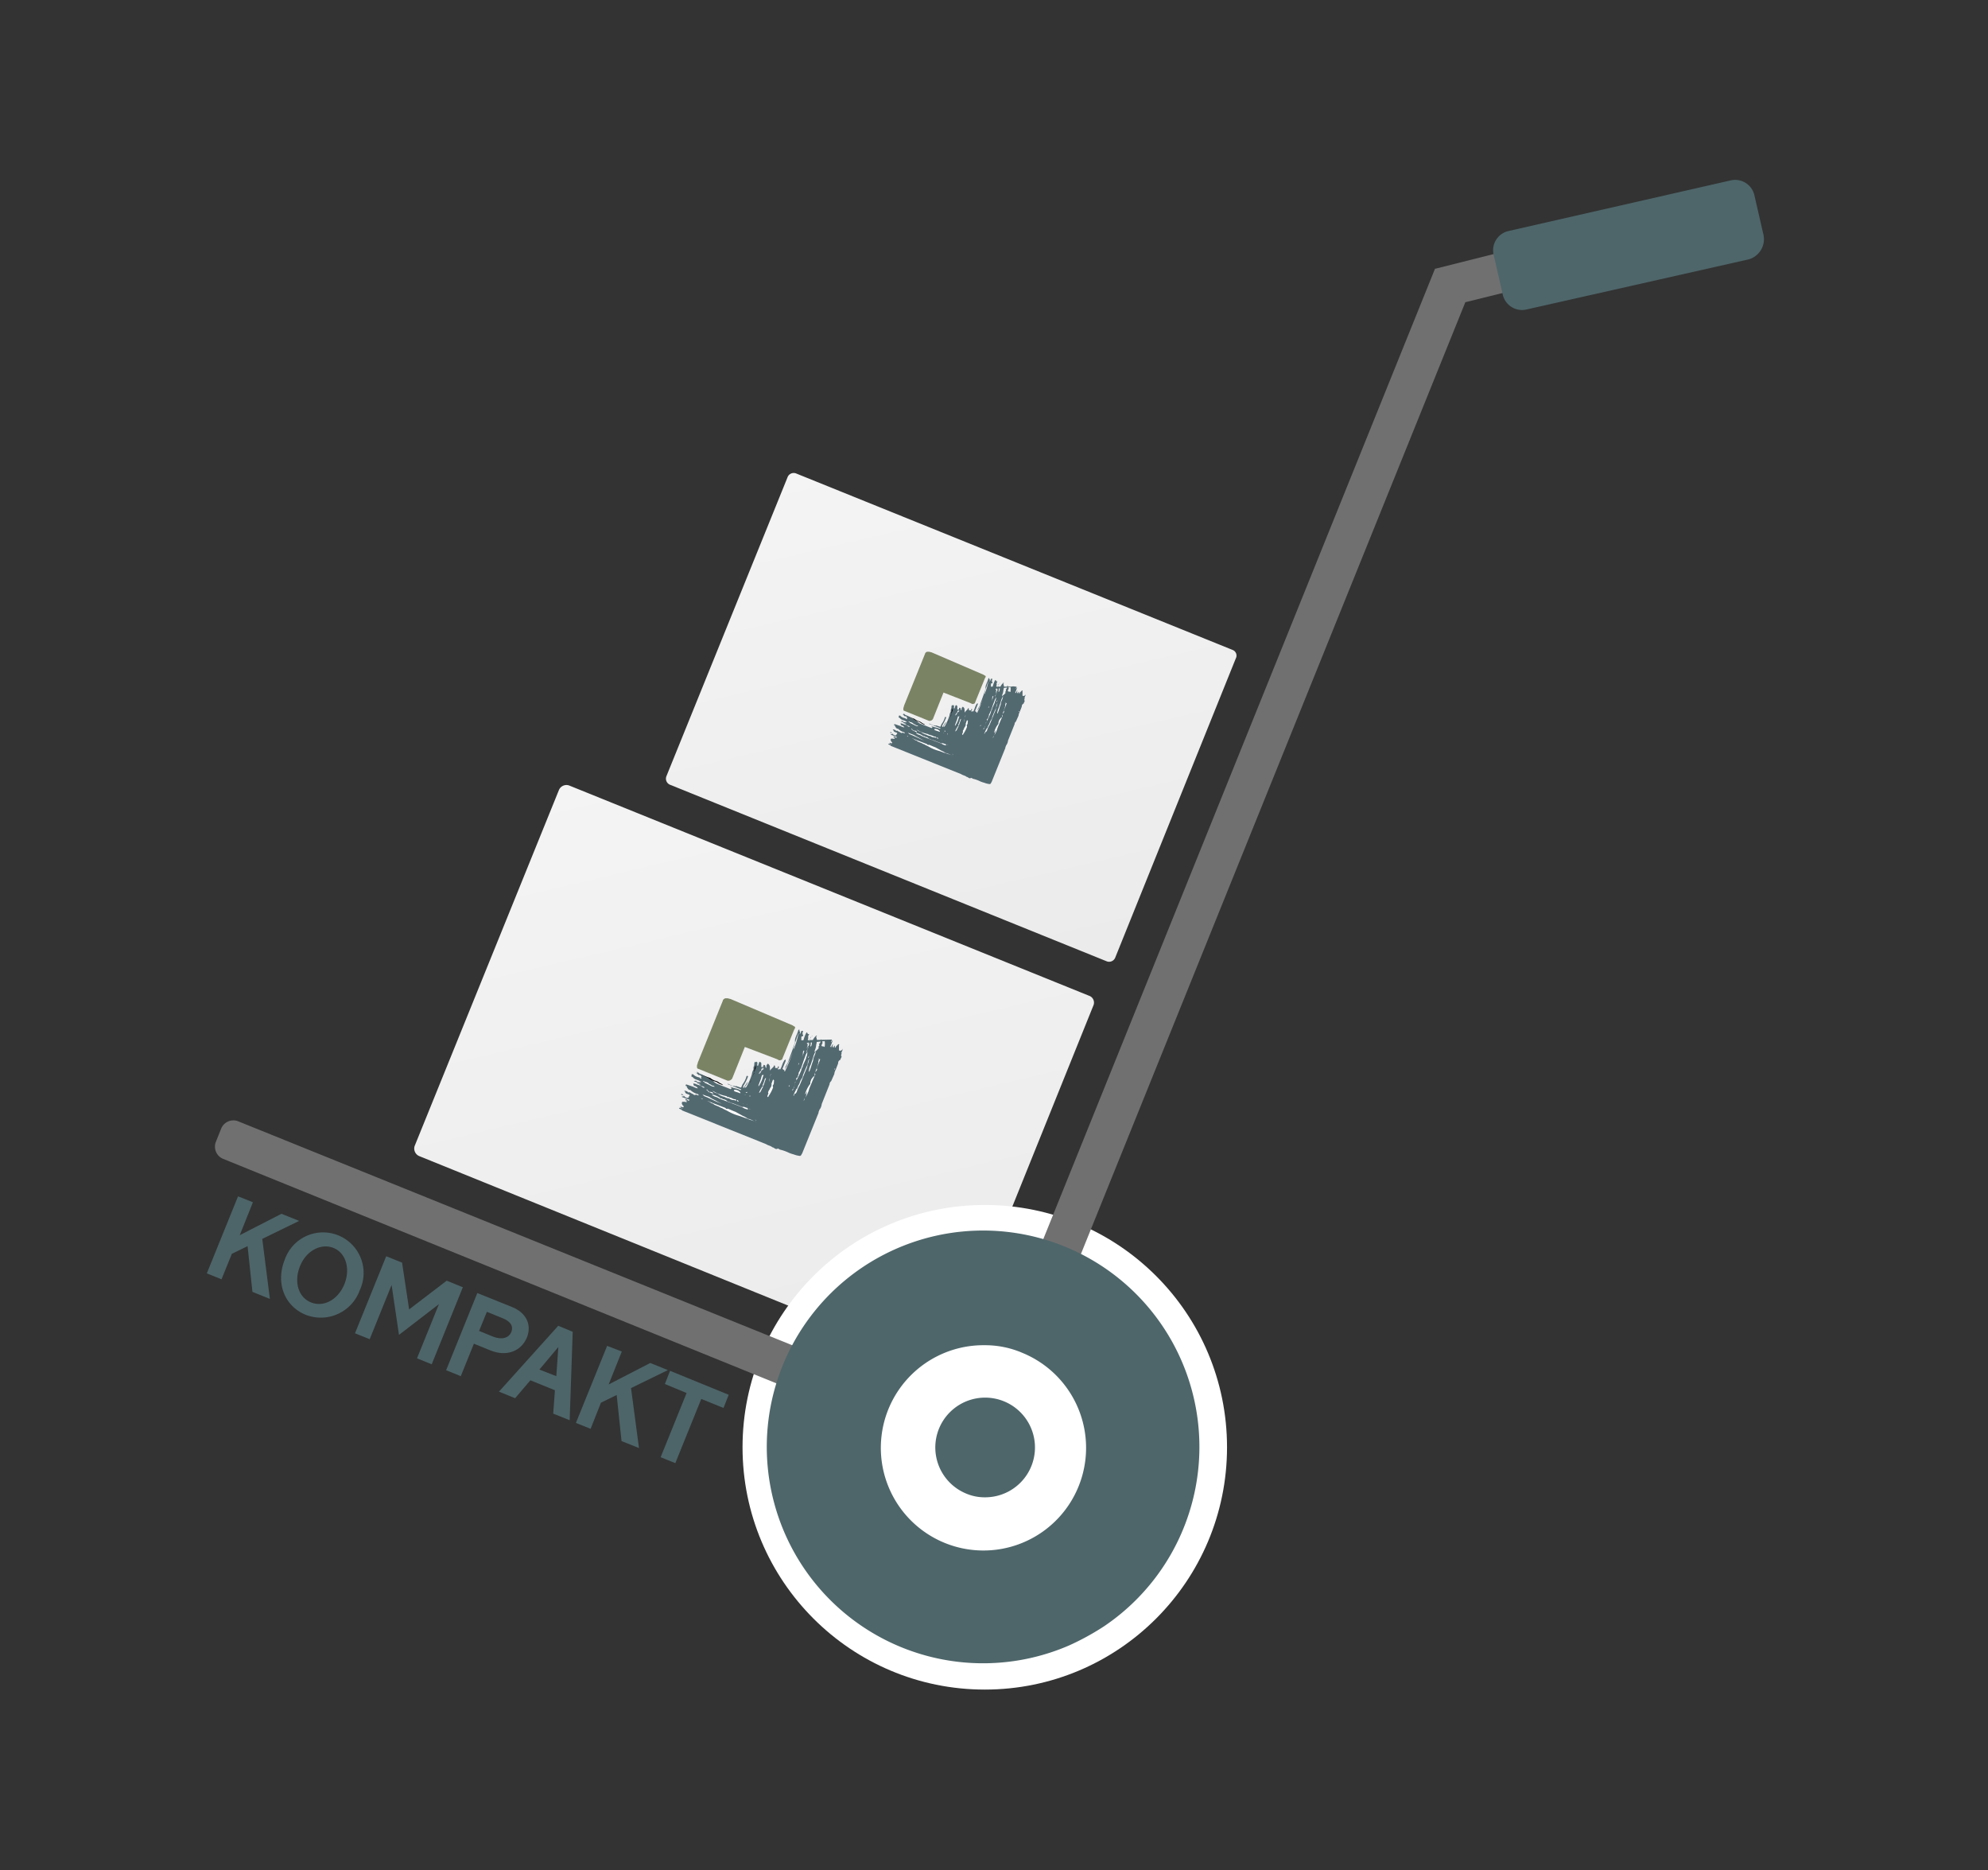 <svg id="Ebene_1" data-name="Ebene 1" xmlns="http://www.w3.org/2000/svg" xmlns:xlink="http://www.w3.org/1999/xlink" viewBox="0 0 302 284"><rect x="0" y="0" width="302" height="284" fill="#333333" stroke="none"/><defs><style>.cls-1{fill:url(#Unbenannter_Verlauf);}.cls-2{fill:#526970;}.cls-3{fill:#7a8364;}.cls-4{fill:#fff;}.cls-5{fill:url(#Unbenannter_Verlauf-2);}.cls-6{fill:url(#Unbenannter_Verlauf-3);}.cls-7{fill:#717070;}.cls-8{fill:#4e666a;}.cls-9{fill:url(#Unbenannter_Verlauf_2);}.cls-10{isolation:isolate;}.cls-11{fill:#4d6569;}</style><linearGradient id="Unbenannter_Verlauf" x1="109.85" y1="441.95" x2="111.05" y2="443.13" gradientTransform="matrix(-68.11, -27.52, 19.11, -47.3, -818.67, 24133.67)" gradientUnits="userSpaceOnUse"><stop offset="0" stop-color="#ebebeb"/><stop offset="1" stop-color="#f5f4f5"/></linearGradient><linearGradient id="Unbenannter_Verlauf-2" x1="109.85" y1="443.26" x2="110.85" y2="444.25" xlink:href="#Unbenannter_Verlauf"/><linearGradient id="Unbenannter_Verlauf-3" x1="154.5" y1="221.22" x2="249.5" y2="221.22" gradientTransform="matrix(1, 0, 0, 1, 0, 0)" xlink:href="#Unbenannter_Verlauf"/><linearGradient id="Unbenannter_Verlauf_2" x1="-267.45" y1="-2.37" x2="-233.27" y2="-2.37" gradientTransform="translate(-133.59 217.3) rotate(180) scale(1.44 1.79)" gradientUnits="userSpaceOnUse"><stop offset="0" stop-color="#fff"/><stop offset="1" stop-color="#fff" stop-opacity="0"/></linearGradient></defs><title>kompakt</title><path id="Rechteck_326" data-name="Rechteck 326" class="cls-1" d="M166.08,152.75l-21.82,54.12a1.24,1.24,0,0,1-1.55.72l-79-32a1.25,1.25,0,0,1-.72-1.55L84.9,120a1.24,1.24,0,0,1,1.55-.71l79,31.94A1.1,1.1,0,0,1,166.08,152.75Z"/><path id="Pfad_175" data-name="Pfad 175" class="cls-2" d="M126.38,157.88c0,.12-.12.24-.12.36s.12-.12.12-.12l.12-.12c0,.12-.12.24-.12.36l-.24.59.12.12a1.71,1.71,0,0,1,.24-.48c.12.12-.12.24,0,.36a.12.12,0,0,0,.12.12c.12,0,0-.24.12-.24h.12a.17.17,0,0,0,0,.24c.12.12.12-.12.12-.12l.36-.36h.11c.12.12-.11.24,0,.24v.72h.24c.12.12.12-.12.24-.12s0-.12.12-.12h0l-.24.6c.12.11-.12.35,0,.47s-.12.36-.12.48a.12.12,0,0,1-.12.12l-.12.12a.44.44,0,0,0-.12.36c-.11.35-.23.59-.35.95a1.71,1.71,0,0,0-.24.71l-.48,1.08a.62.62,0,0,0-.24.47l-1.19,3a1.71,1.71,0,0,1-.24.72c-.12.12-.12.24-.24.48V169l-2.5,6.19c-.12.12-.12.36-.36.36a3.75,3.75,0,0,1-.95-.24,4.44,4.44,0,0,1-.71-.24,6.33,6.33,0,0,0-1.32-.47c-.12,0-.23-.24-.47-.12s-.48-.24-.72-.24c-.24-.24-.59-.24-.95-.48l-12.76-5.12c-.12-.24-.35-.12-.47-.36h0c.23-.12.47.12.59.12h0c-.12-.12-.36-.12-.36-.36h0a1.21,1.21,0,0,0,.36.12c.12,0,.12,0,.12-.12h0a.12.12,0,0,0-.12-.12c0-.12-.24-.24-.12-.47v-.12H104c.12,0,.24.12.36,0s-.12-.12-.12-.12l-.12-.12a.12.12,0,0,1,.12.12h0a.12.12,0,0,0,.12.12v-.12c0-.12-.24-.12-.24-.24s.24,0,.36.12.12.12.24,0,0,0-.12-.12l-1-.36v-.12s.36.12.24-.12l-.36-.12c-.12,0,.12-.12.12-.12l.36.36a.62.62,0,0,0,.48.24c.24,0,.12-.12.24-.24s.12-.12,0-.24h0c-.24-.12-.6-.12-.6-.47a.12.12,0,0,1-.12-.12h.12a.91.91,0,0,1,.48.24c.12.11.12-.12.24,0s.47.23.59.35.24,0,.36,0,.24.12.36.12v-.12c-.12-.12-.12-.12-.24-.12a2.59,2.59,0,0,1-1-.59c-.23,0-.35-.12-.47-.36-.12,0,0-.24-.12-.24s-.12,0-.12-.12a.12.12,0,0,1,.12-.12l1.07.36a1.71,1.71,0,0,0,.72.24.12.12,0,0,1-.12-.12s-.24-.24-.36-.24-.24-.12-.24-.24v-.12h0l-.12-.11h0c.12.11.48.11.6.23a2.37,2.37,0,0,1,1,.48h.24a.91.91,0,0,0-.48-.24c-.12,0-.24-.12-.35-.24s.11,0,.23,0c-.12-.12-.47-.12-.59-.23v-.12c-.12,0-.36-.12-.48-.12a.36.36,0,0,1,.48,0c0,.12.12.12.24.12h.35c0-.12,0-.12-.12-.12-.23-.24-.83-.24-1.07-.6-.12-.12-.36-.12-.24-.24s-.12-.24.12-.24.12,0,.24.12a1.79,1.79,0,0,0,.84.36c.11.12.23.24.35.12l-.12-.12.12-.12-.24-.24h-.23l-.24-.24-.36-.23h0a.48.48,0,0,0,.48.12h0s-.24-.12-.12-.12.24.12.36.23a5.78,5.78,0,0,1,1.19.6,3,3,0,0,1,.83.48c.12,0,.12.12.24.24l.36.23,2.14.84.12-.12v-.12a.42.42,0,0,1-.24-.12s.12.12.12,0c.48.24,1,.24,1.43.48h.12s.12-.12,0-.12l-1.9-.72a.12.12,0,0,1-.12-.12h0l.83.36c.12-.12.36.12.48,0l.71.24c.12-.12.12-.24.24-.48a3.6,3.6,0,0,0,.6-1.19.12.12,0,0,1,.24,0,7.67,7.67,0,0,1-.72,1.43v.24s.12.12.12,0,.24-.36.36-.6.24-.23.24-.35h0a2,2,0,0,1-.48.83v.12c.12,0,.12,0,.24-.12a9,9,0,0,0,.83-1.91,1.71,1.71,0,0,1,.24-.71v-.36a.9.9,0,0,0,.12-.6c.12-.11,0-.23.12-.23l.12.12a.12.12,0,0,1,.12-.12c.12,0,.12.23.12.35s-.12.12,0,.24h.12c0-.12.12-.36.12-.47l.11-.12s.24.12.24.23v.6h0s.24-.12.24.12h0a.12.12,0,0,1-.12.12v-.12a.44.44,0,0,0-.12.36v-.12s0,.24-.12.24-.12.24-.12.35.12-.11.12-.11a.94.94,0,0,1,.36-.48c.24-.12,0-.24,0-.36l.12-.36a.37.37,0,0,1,.24.12.59.59,0,0,0,.12.36c.12-.12,0-.36.12-.48s.12-.24.24-.12a.65.65,0,0,1,.23.48v.48c0,.12,0,0,.12-.12s.24-.24.36-.36.12-.12.12-.24,0,0,.12,0,0,.24.12.36h.36v-.24h.12c.11.12,0,.24-.12.36a.12.12,0,0,0,.12.12l.11-.12.12.12h0c.24-.36.36-1,.6-1.31,0-.12.12-.12.24-.24v.24l-.48,1.19.12.12c.12.12.24,0,.24-.12.12-.48.48-.84.59-1.31l.6-1.67.36-1.07c-.12-.6.36-1.2.48-1.79l.11-.12c.12-.12,0,.12.12.24a4.54,4.54,0,0,0-.47,1.07l-.36,1.07v.12a1.52,1.52,0,0,0-.12.72l-.6,1.43a7,7,0,0,0-.47,1l-.12.12-.24.48.12.12h0a29.92,29.92,0,0,0,1.19-2.86,1.71,1.71,0,0,1,.24-.72h0a12.69,12.69,0,0,0,.6-2c.11-.11,0-.23.11-.35a.12.12,0,0,1,.12-.12c.12.12,0,.24,0,.36s0,0,.12-.12,0-.36.24-.36.12.12.12.12-.12.36,0,.47,0,.24-.12.24-.12.12-.12.24v.36m.12.48h0c.24-.12.12-.36.24-.6a4.66,4.66,0,0,1,.36-.95c.24-.36.12.12.36.12s0,.11,0,.23-.12.24,0,.36c-.12.24-.12.6-.24.84.12.11,0,.23-.12.47h0a1.21,1.21,0,0,0,.12-.36c0-.11.12,0,.12,0h0c.12-.11.12-.35.23-.47l.12-.12c0-.12,0-.48.24-.6s.12-.12.12-.12h0l-.24.24c0,.12,0,.12-.12.24h0c0,.12-.12.24-.12.36h0v.12s0,.24-.11.24a.18.18,0,0,0,0-.24l-.12.47c0,.12-.12.36-.12.48.12-.12.12-.36.24-.36v.12c-.12.24-.12.48-.24.6s-.12.24-.24.36l-.12.12c.12-.12.12-.24.24-.36s0,.24,0,.24h0a5.36,5.36,0,0,0,.47-1.32,1.5,1.5,0,0,1,.12-.71h0s-.12.36.12.36v.35c0,.12-.12.36,0,.36.24-.24.12-.59.24-.83a2.51,2.51,0,0,1,.48-.72l.12-.12.12.12s-.24,0-.12.12l.12.48c-.12.24,0,.36-.12.59a2.82,2.82,0,0,1-.24,1v.24s.12-.24.24-.24l.35-.36v-.24c0-.12.12-.12.12-.24s-.12-.12,0-.23.24-.36.24-.48-.12-.24.12-.12c0,.12.12.36.12.48s-.24.35-.12.47.24,0,.36.12.12-.36.12-.59-.12-.36.12-.36a1.34,1.34,0,0,1,.71,0Z"/><path id="Pfad_176" data-name="Pfad 176" class="cls-3" d="M120.42,155.73c.12.12.24.12.36.24a.44.44,0,0,1-.12.36l-1.79,4.41a.26.26,0,0,1-.24.24c-.24.12-.35,0-.59-.12L113.15,159l-1.91,4.77a.72.72,0,0,1-.71.36l-4.41-1.79a.26.26,0,0,1-.24-.24v-.24c0-.12.12-.35.12-.47l3.81-9.42q0-.18.36-.36h.36l.47.12Z"/><path id="Pfad_177" data-name="Pfad 177" class="cls-4" d="M124,159.55c-.12.24-.12.47-.24.71s-.24.6-.24.84c-.24.59-.36,1.19-.6,1.67-.11-.12,0-.24,0-.36a2.49,2.49,0,0,1,.24-.72l.36-1.07a2.92,2.92,0,0,1,.48-1.07Z"/><path id="Pfad_178" data-name="Pfad 178" class="cls-4" d="M122.09,159.91c-.12.23-.12.35-.24.59h0c0-.12.12-.24.12-.48s0-.35.12-.47l.12.12C122.09,159.67,122.09,159.79,122.09,159.91Z"/><path id="Pfad_179" data-name="Pfad 179" class="cls-4" d="M122.45,160.62v.12l-.48,1.07c0,.24-.24.48-.24.72a15.31,15.31,0,0,1-1,2h0c0-.23.36-.35.24-.59s.24-.24.24-.48.11-.12.11-.36a.42.42,0,0,1,.12-.35c0-.12.12-.12.12-.36l.12-.12.36-1.07c.12-.36.24-.6.36-1l.24-.47A1.73,1.73,0,0,1,122.45,160.62Z"/><path id="Pfad_180" data-name="Pfad 180" class="cls-4" d="M124.47,160.74c0,.24-.23.36-.12.6-.11.23-.11.47-.23.71s0,.24,0,.36-.12.24-.24.36-.12.35,0,.35l-.48,1.08h0c-.12.35-.36.83-.48,1.19a4.13,4.13,0,0,1-.59,1.31c-.12.12-.12.36-.24.48a.91.91,0,0,1,.24-.48,2.25,2.25,0,0,0,.24-.95h0c-.12.23-.12.35-.24.47v-.12a4.24,4.24,0,0,1,.71-1.43c.12-.12,0-.35.12-.47a.91.91,0,0,1,.24-.48c.12-.12.12-.24.24-.24s.12-.24.12-.48l.71-1.78c0-.12.12-.24.12-.36-.35.12-.24,0-.12-.12Z"/><path id="Pfad_181" data-name="Pfad 181" class="cls-4" d="M122.92,160.38c-.11.12,0,.24-.11.24s-.12,0,0-.12.11-.24.23-.36S122.81,160.38,122.92,160.38Z"/><path id="Pfad_182" data-name="Pfad 182" class="cls-4" d="M126.86,162.29c0,.12,0,.12-.12.12A.12.12,0,0,1,126.86,162.29Z"/><path id="Pfad_183" data-name="Pfad 183" class="cls-4" d="M122.92,160.86c-.11.48-.23.83-.35,1.31-.36.83-.72,1.79-1.08,2.62a4.6,4.6,0,0,0-.47,1.08c-.12.11-.12.23-.24.23s-.12.24-.24.36v-.12a7,7,0,0,1,.48-1,.12.12,0,0,0,.12-.12c0-.12.12-.24.12-.36.23-.24.23-.59.47-.95s.24-.48.24-.6c.24-.59.48-1.19.72-1.67a1.84,1.84,0,0,1,.23-.83Z"/><path id="Pfad_185" data-name="Pfad 185" class="cls-4" d="M121.26,161.69c0-.12.11-.23.11-.35C121.37,161.57,121.37,161.69,121.26,161.69Z"/><path id="Pfad_187" data-name="Pfad 187" d="M114.82,161.93a.72.72,0,0,1-.12.48c0,.12-.12.36-.12.48h0l-.6,1.43v.12a7.34,7.34,0,0,1,.6-1.44v-.35a2.22,2.22,0,0,1,.24-.84C114.94,161.69,114.82,161.81,114.82,161.93Z"/><path id="Pfad_188" data-name="Pfad 188" class="cls-4" d="M117.08,163.24a.72.72,0,0,0-.12.48,1.08,1.08,0,0,0-.12.6h0a5.2,5.2,0,0,1,.12-.6c0-.24,0-.48.24-.6C117.08,163.12,117,163.24,117.08,163.24Z"/><path id="Pfad_189" data-name="Pfad 189" class="cls-4" d="M115.53,162.53Z"/><path id="Pfad_190" data-name="Pfad 190" class="cls-4" d="M120.42,165.63c-.12,0,0-.12,0-.24a.44.44,0,0,0,.24-.36c0-.12.12-.24.12-.36C120.66,165,120.54,165.27,120.42,165.63Z"/><path id="Pfad_192" data-name="Pfad 192" class="cls-4" d="M115.41,162.77a.45.45,0,0,1-.11.35V163l.11-.23Z"/><path id="Pfad_193" data-name="Pfad 193" class="cls-4" d="M119.94,164.91a.12.12,0,0,1-.12.12c0-.12,0-.12.12-.12-.12-.12,0-.12,0-.12Z"/><path id="Pfad_194" data-name="Pfad 194" class="cls-4" d="M116,163.24c0,.12-.12.24-.12.36a4.62,4.62,0,0,1-.59,1.31l-.12.12h0c.12-.12,0-.24.12-.36.11-.35.23-.59.35-.95,0-.12.12-.36.12-.48.12.12.12,0,.24,0Z"/><path id="Pfad_195" data-name="Pfad 195" class="cls-4" d="M117.56,164.32a.7.7,0,0,1-.12.47c-.12.12,0,.24,0,.36a5.54,5.54,0,0,1-.6,1.19c-.11.12-.11.36-.23.24s.12-.36.12-.6c-.12,0,0-.11,0-.23s.11-.12.11-.12v-.12l.12-.12c0-.12,0-.12.12-.24a.9.9,0,0,0,.12-.6c.12-.23.12-.35.24-.59C117.68,164.08,117.56,164.2,117.56,164.32Z"/><path id="Pfad_196" data-name="Pfad 196" class="cls-4" d="M116.37,163.72l-.36,1.07a.44.44,0,0,0-.12.36c-.24.24-.24.72-.59.83h0a4.58,4.58,0,0,1,.59-1.07c-.12-.12.12-.36.12-.47s.12-.24.12-.36.12-.36.24-.36Z"/><path id="Pfad_198" data-name="Pfad 198" class="cls-4" d="M113.51,165.87c0,.11-.12.11-.12.11l-.12-.11h.24C113.39,165.75,113.51,165.75,113.51,165.87Z"/><path id="Pfad_200" data-name="Pfad 200" d="M107.9,163.72a2.41,2.41,0,0,0,1,.48c.24.12.36.24.59.35s.24.12.36.24h0a2.49,2.49,0,0,1-1-.47A5.85,5.85,0,0,1,108,164c-.12-.12-.23-.12-.35-.24a14.08,14.08,0,0,0-1.32-.6h0Z"/><path id="Pfad_201" data-name="Pfad 201" class="cls-4" d="M114,166.46h0c-.12.12-.12.12-.12,0s0-.12.12,0Z"/><path id="Pfad_202" data-name="Pfad 202" class="cls-4" d="M112.43,165.87h0c.12.11,0,.23-.12.11l-.71-.23-.12-.12a.12.12,0,0,1,.12-.12A1.05,1.05,0,0,1,112.43,165.87Z"/><path id="Pfad_203" data-name="Pfad 203" class="cls-4" d="M113.27,166.22h0c-.12.12-.12,0-.12,0h.12Z"/><path id="Pfad_204" data-name="Pfad 204" class="cls-4" d="M107.67,164.55h0l.12.12h.11a.91.91,0,0,0,.48.24c.12,0,.12.12.24.12a1.08,1.08,0,0,1-.6-.12l-.71-.36c-.24-.11-.36-.11-.24-.23-.12,0-.24,0-.24-.12s.24.12.36.12A1,1,0,0,1,107.67,164.55Z"/><path id="Pfad_206" data-name="Pfad 206" class="cls-4" d="M113.51,167.77h0c-.12,0-.12-.12,0,0Z"/><path id="Pfad_207" data-name="Pfad 207" class="cls-4" d="M110.29,166.46c.12,0,.24.24.36.12l.23.12c.24,0,.48.24.72.24s.24.12.24.24h0a1.24,1.24,0,0,0-.48-.12,1.2,1.2,0,0,1-.59-.24,1.71,1.71,0,0,1-.72-.24,2.31,2.31,0,0,1-1-.48c-.24-.12-.48-.12-.72-.35l-.12-.12h0A6.25,6.25,0,0,0,110.29,166.46Z"/><path id="Pfad_208" data-name="Pfad 208" class="cls-4" d="M112.91,167.65h0C112.79,167.53,112.91,167.53,112.91,167.65Z"/><path id="Pfad_209" data-name="Pfad 209" class="cls-4" d="M112.2,167.3h-.12l-.12-.12a.12.12,0,0,1,.12-.12c0,.12.12.12.12.24Z"/><path id="Pfad_211" data-name="Pfad 211" class="cls-4" d="M107.79,165.87c.11-.12.23,0,.35,0s.12.11.24.23h0c-.24,0-.48-.23-.71-.23l-.12-.12a.12.12,0,0,0-.12-.12l-.12-.12s.12-.12.12,0Z"/><path id="Pfad_212" data-name="Pfad 212" class="cls-4" d="M114.1,168.49c-.12,0-.24-.12-.35-.12h0a.87.87,0,0,0,.35.12Z"/><path id="Pfad_213" data-name="Pfad 213" class="cls-4" d="M113.51,168.25a.42.42,0,0,1,.12.24,1.71,1.71,0,0,1-.72-.24l-.24-.12-3.45-1.31c-.24-.24-.84-.24-1.08-.6a3.46,3.46,0,0,1,1.19.48c.12.12.12.12.36.12l.12.12a1,1,0,0,1,.72.36c.24,0,.47.23.71.23l1.55.6c.24-.12.48.12.72.12Z"/><path id="Pfad_214" data-name="Pfad 214" class="cls-4" d="M107.9,166.7c.36.24.72.36,1.08.6l.71.35h0c-1-.35-1.79-.83-2.74-1.19l-.24-.24c.36.12.6.24,1,.36Z"/><path id="Pfad_215" data-name="Pfad 215" class="cls-4" d="M106.47,166.82h0C106.47,166.7,106.59,166.82,106.47,166.82Z"/><path id="Pfad_216" data-name="Pfad 216" class="cls-4" d="M106.71,166.94h0a.12.12,0,0,1-.12-.12C106.71,166.82,106.71,166.82,106.71,166.94Z"/><path id="Pfad_217" data-name="Pfad 217" class="cls-4" d="M114.94,170.16l-.24-.12C114.82,170.16,114.82,170.16,114.94,170.16Z"/><path id="Pfad_218" data-name="Pfad 218" class="cls-4" d="M112.79,169.44l.24.12a1.71,1.71,0,0,0-.72-.24h.12a3.75,3.75,0,0,1,1.2.6c-.48-.12-1-.36-1.43-.48a7.24,7.24,0,0,1-1.67-.71l-.72-.36c-.12-.12-.36-.12-.48-.24h0c-.23-.12-.59-.24-.83-.36a.91.91,0,0,0-.48-.24l-.12-.11-.47-.24h0c.36.12.83.35,1.19.47l1.55.6h0c.12.12.24.24.36.12.35.12.83.36,1.19.48Z"/><path id="Pfad_219" data-name="Pfad 219" class="cls-4" d="M114.58,170.28c.12,0,.24.12.36.12h0l-1.43-.48h0c.12-.12.12.12.24,0C114,170,114.34,170.16,114.58,170.28Z"/>
<path id="Rechteck_326-2" data-name="Rechteck 326" class="cls-5" d="M187.73,100l-18.3,45.4a1,1,0,0,1-1.3.6l-66.3-26.8a1,1,0,0,1-.6-1.3l18.4-45.4a1,1,0,0,1,1.3-.6l66.3,26.8A.92.92,0,0,1,187.73,100Z"/>
<path id="Pfad_175-2" data-name="Pfad 175" class="cls-2" d="M154.43,104.28c0,.1-.1.2-.1.3s.1-.1.1-.1l.1-.1c0,.1-.1.2-.1.3l-.2.5.1.1a1.42,1.42,0,0,1,.2-.4c.1.1-.1.2,0,.3a.1.1,0,0,0,.1.1c.1,0,0-.2.1-.2h.1a.14.14,0,0,0,0,.2c.1.1.1-.1.1-.1l.3-.3h.1c.1.1-.1.2,0,.2v.6h.2c.1.1.1-.1.2-.1s0-.1.1-.1h0l-.2.5c.1.1-.1.3,0,.4s-.1.3-.1.4a.1.1,0,0,1-.1.1l-.1.1a.37.37,0,0,0-.1.3c-.1.3-.2.5-.3.8a1.42,1.42,0,0,0-.2.6l-.4.9a.52.52,0,0,0-.2.4l-1,2.5a1.42,1.42,0,0,1-.2.6c-.1.1-.1.2-.2.4v.1l-2.1,5.2c-.1.1-.1.3-.3.3a3.09,3.09,0,0,1-.8-.2,4.17,4.17,0,0,1-.6-.2,4.87,4.87,0,0,0-1.1-.4c-.1,0-.2-.2-.4-.1s-.4-.2-.6-.2c-.2-.2-.5-.2-.8-.4l-10.7-4.3c-.1-.2-.3-.1-.4-.3h0c.2-.1.4.1.5.1h0c-.1-.1-.3-.1-.3-.3h0a1,1,0,0,0,.3.1c.1,0,.1,0,.1-.1h0a.1.1,0,0,0-.1-.1c0-.1-.2-.2-.1-.4v-.1h.3c.1,0,.2.1.3,0s-.1-.1-.1-.1l-.1-.1a.1.1,0,0,1,.1.1h0a.1.1,0,0,0,.1.1v-.1c0-.1-.2-.1-.2-.2s.2,0,.3.1.1.1.2,0,0,0-.1-.1l-.8-.3v-.1s.3.1.2-.1l-.3-.1c-.1,0,.1-.1.1-.1l.3.3a.52.52,0,0,0,.4.2c.2,0,.1-.1.2-.2s.1-.1,0-.2h0c-.2-.1-.5-.1-.5-.4a.1.1,0,0,1-.1-.1h.1a.76.76,0,0,1,.4.2c.1.1.1-.1.2,0s.4.2.5.3.2,0,.3,0,.2.1.3.1v-.1c-.1-.1-.1-.1-.2-.1a2.18,2.18,0,0,1-.8-.5c-.2,0-.3-.1-.4-.3-.1,0,0-.2-.1-.2s-.1,0-.1-.1a.1.1,0,0,1,.1-.1l.9.3a1.42,1.42,0,0,0,.6.2.1.1,0,0,1-.1-.1s-.2-.2-.3-.2-.2-.1-.2-.2v-.1h0l-.1-.1h0c.1.1.4.1.5.2a2,2,0,0,1,.8.4h.2a.76.76,0,0,0-.4-.2c-.1,0-.2-.1-.3-.2s.1,0,.2,0c-.1-.1-.4-.1-.5-.2v-.1c-.1,0-.3-.1-.4-.1a.3.3,0,0,1,.4,0c0,.1.1.1.2.1h.3c0-.1,0-.1-.1-.1-.2-.2-.7-.2-.9-.5-.1-.1-.3-.1-.2-.2s-.1-.2.1-.2.1,0,.2.1a1.49,1.49,0,0,0,.7.3c.1.1.2.2.3.1l-.1-.1.1-.1-.2-.2h-.2l-.2-.2-.3-.2h0s.2.2.4.1h0s-.2-.1-.1-.1.2.1.3.2a4.67,4.67,0,0,1,1,.5,2.51,2.51,0,0,1,.7.4c.1,0,.1.1.2.2l.3.2,1.8.7.1-.1v-.1a.35.35,0,0,1-.2-.1s.1.1.1,0c.4.2.8.2,1.2.4h.1s.1-.1,0-.1l-1.6-.6a.1.1,0,0,1-.1-.1h0l.7.3c.1-.1.3.1.4,0l.6.2c.1-.1.1-.2.2-.4a3.13,3.13,0,0,0,.5-1,.1.1,0,0,1,.2,0,6.72,6.72,0,0,1-.6,1.2v.2s.1.1.1,0,.2-.3.3-.5.2-.2.2-.3h0a1.61,1.61,0,0,1-.4.7v.1c.1,0,.1,0,.2-.1a7.74,7.74,0,0,0,.7-1.6,1.42,1.42,0,0,1,.2-.6v-.3a.75.75,0,0,0,.1-.5c.1-.1,0-.2.1-.2l.1.1a.1.1,0,0,1,.1-.1c.1,0,.1.2.1.3s-.1.1,0,.2h.1c0-.1.1-.3.1-.4l.1-.1s.2.1.2.2v.5h0s.2-.1.2.1h0a.1.1,0,0,1-.1.1v-.1a.37.37,0,0,0-.1.3v-.1s0,.2-.1.2-.1.2-.1.3.1-.1.1-.1a.78.78,0,0,1,.3-.4c.2-.1,0-.2,0-.3l.1-.3a.31.31,0,0,1,.2.1.49.49,0,0,0,.1.3c.1-.1,0-.3.1-.4s.1-.2.2-.1a.52.52,0,0,1,.2.4v.4c0,.1,0,0,.1-.1s.2-.2.3-.3.1-.1.1-.2,0,0,.1,0,0,.2.1.3h.3v-.2h.1c.1.1,0,.2-.1.3a.1.1,0,0,0,.1.1l.1-.1.1.1h0c.2-.3.3-.8.5-1.1,0-.1.1-.1.2-.2v.2l-.4,1,.1.1c.1.1.2,0,.2-.1.1-.4.4-.7.5-1.1l.5-1.4.3-.9c-.1-.5.3-1,.4-1.5l.1-.1c.1-.1,0,.1.1.2a3.55,3.55,0,0,0-.4.9l-.3.9v.1a1.27,1.27,0,0,0-.1.6l-.5,1.2a5.94,5.94,0,0,0-.4.8l-.1.1-.2.4.1.1h0a24.43,24.43,0,0,0,1-2.4,1.42,1.42,0,0,1,.2-.6h0a10.93,10.93,0,0,0,.5-1.7c.1-.1,0-.2.1-.3a.1.1,0,0,1,.1-.1c.1.1,0,.2,0,.3s0,0,.1-.1,0-.3.2-.3.1.1.1.1-.1.3,0,.4,0,.2-.1.2-.1.1-.1.2v.3m.1.4h0c.2-.1.1-.3.2-.5a4.12,4.12,0,0,1,.3-.8c.2-.3.1.1.3.1s0,.1,0,.2-.1.2,0,.3c-.1.2-.1.5-.2.7.1.1,0,.2-.1.4h0a1,1,0,0,0,.1-.3c0-.1.1,0,.1,0h0c.1-.1.1-.3.2-.4l.1-.1c0-.1,0-.4.2-.5s.1-.1.1-.1h0l-.2.2c0,.1,0,.1-.1.2h0c0,.1-.1.2-.1.3h0v.1s0,.2-.1.2a.14.14,0,0,0,0-.2l-.1.4c0,.1-.1.3-.1.4.1-.1.1-.3.2-.3v.1c-.1.2-.1.4-.2.5s-.1.2-.2.3l-.1.1c.1-.1.1-.2.2-.3s0,.2,0,.2h0a4.87,4.87,0,0,0,.4-1.1,1.27,1.27,0,0,1,.1-.6h0s-.1.3.1.3v.3c0,.1-.1.3,0,.3.2-.2.1-.5.2-.7a2.09,2.09,0,0,1,.4-.6l.1-.1.1.1s-.2,0-.1.1l.1.4c-.1.2,0,.3-.1.5a2.35,2.35,0,0,1-.2.8v.2s.1-.2.2-.2l.3-.3v-.2c0-.1.1-.1.1-.2s-.1-.1,0-.2.2-.3.2-.4-.1-.2.1-.1c0,.1.1.3.1.4s-.2.3-.1.4.2,0,.3.1.1-.3.1-.5-.1-.3.1-.3a1.15,1.15,0,0,1,.6,0Z"/><path id="Pfad_176-2" data-name="Pfad 176" class="cls-3" d="M149.43,102.48c.1.1.2.1.3.2a.37.37,0,0,1-.1.3l-1.5,3.7a.22.22,0,0,1-.2.2c-.2.1-.3,0-.5-.1l-4.1-1.6-1.6,4a.6.6,0,0,1-.6.3l-3.7-1.5a.22.22,0,0,1-.2-.2v-.2c0-.1.1-.3.1-.4l3.2-7.9q0-.15.3-.3h.3l.4.1Z"/><path id="Pfad_177-2" data-name="Pfad 177" class="cls-4" d="M152.43,105.68c-.1.2-.1.4-.2.6s-.2.5-.2.7c-.2.5-.3,1-.5,1.4-.1-.1,0-.2,0-.3a2.07,2.07,0,0,1,.2-.6l.3-.9a2.47,2.47,0,0,1,.4-.9Z"/><path id="Pfad_178-2" data-name="Pfad 178" class="cls-4" d="M150.83,106c-.1.2-.1.3-.2.5h0c0-.1.1-.2.1-.4s0-.3.1-.4l.1.1C150.83,105.78,150.83,105.88,150.83,106Z"/><path id="Pfad_179-2" data-name="Pfad 179" class="cls-4" d="M151.13,106.58v.1l-.4.9c0,.2-.2.4-.2.6a13,13,0,0,1-.8,1.7h0c0-.2.3-.3.2-.5s.2-.2.2-.4.1-.1.1-.3a.37.37,0,0,1,.1-.3c0-.1.1-.1.1-.3l.1-.1.3-.9c.1-.3.2-.5.3-.8l.2-.4A1.45,1.45,0,0,1,151.13,106.58Z"/><path id="Pfad_180-2" data-name="Pfad 180" class="cls-4" d="M152.83,106.68c0,.2-.2.3-.1.5-.1.2-.1.4-.2.6s0,.2,0,.3-.1.2-.2.3-.1.3,0,.3l-.4.9h0c-.1.3-.3.7-.4,1a3.7,3.7,0,0,1-.5,1.1c-.1.1-.1.3-.2.4a.76.76,0,0,1,.2-.4,1.88,1.88,0,0,0,.2-.8h0c-.1.2-.1.3-.2.4v-.1a3.38,3.38,0,0,1,.6-1.2c.1-.1,0-.3.1-.4a.76.76,0,0,1,.2-.4c.1-.1.1-.2.2-.2s.1-.2.1-.4l.6-1.5c0-.1.1-.2.1-.3-.3.1-.2,0-.1-.1Z"/><path id="Pfad_181-2" data-name="Pfad 181" class="cls-4" d="M151.53,106.38c-.1.1,0,.2-.1.2s-.1,0,0-.1.1-.2.2-.3S151.43,106.38,151.53,106.38Z"/><path id="Pfad_182-2" data-name="Pfad 182" class="cls-4" d="M154.83,108c0,.1,0,.1-.1.1A.1.1,0,0,1,154.83,108Z"/><path id="Pfad_183-2" data-name="Pfad 183" class="cls-4" d="M151.53,106.78c-.1.4-.2.7-.3,1.1-.3.7-.6,1.5-.9,2.2a3.55,3.55,0,0,0-.4.9c-.1.1-.1.2-.2.2s-.1.2-.2.3v-.1a5.9,5.9,0,0,1,.4-.8.1.1,0,0,0,.1-.1c0-.1.1-.2.1-.3.2-.2.2-.5.4-.8s.2-.4.2-.5c.2-.5.4-1,.6-1.4a1.45,1.45,0,0,1,.2-.7Z"/><path id="Pfad_185-2" data-name="Pfad 185" class="cls-4" d="M150.13,107.48c0-.1.1-.2.1-.3C150.23,107.38,150.23,107.48,150.13,107.48Z"/><path id="Pfad_187-2" data-name="Pfad 187" d="M144.73,107.68a.6.6,0,0,1-.1.4c0,.1-.1.3-.1.4h0l-.5,1.2v.1a6.12,6.12,0,0,1,.5-1.2v-.3a1.85,1.85,0,0,1,.2-.7C144.83,107.48,144.73,107.58,144.73,107.68Z"/><path id="Pfad_188-2" data-name="Pfad 188" class="cls-4" d="M146.63,108.78a.6.6,0,0,0-.1.4.9.9,0,0,0-.1.5h0a4.33,4.33,0,0,1,.1-.5c0-.2,0-.4.2-.5C146.63,108.68,146.53,108.78,146.63,108.78Z"/><path id="Pfad_189-2" data-name="Pfad 189" class="cls-4" d="M145.33,108.18Z"/><path id="Pfad_190-2" data-name="Pfad 190" class="cls-4" d="M149.43,110.78c-.1,0,0-.1,0-.2a.37.37,0,0,0,.2-.3c0-.1.1-.2.1-.3C149.63,110.28,149.53,110.48,149.43,110.78Z"/><path id="Pfad_192-2" data-name="Pfad 192" class="cls-4" d="M145.23,108.38a.37.37,0,0,1-.1.3v-.1l.1-.2Z"/><path id="Pfad_193-2" data-name="Pfad 193" class="cls-4" d="M149,110.18a.1.1,0,0,1-.1.1c0-.1,0-.1.1-.1-.1-.1,0-.1,0-.1Z"/><path id="Pfad_194-2" data-name="Pfad 194" class="cls-4" d="M145.73,108.78c0,.1-.1.2-.1.3a3.7,3.7,0,0,1-.5,1.1l-.1.1h0c.1-.1,0-.2.1-.3.1-.3.2-.5.3-.8,0-.1.1-.3.1-.4.1.1.1,0,.2,0Z"/><path id="Pfad_195-2" data-name="Pfad 195" class="cls-4" d="M147,109.68a.6.6,0,0,1-.1.4c-.1.1,0,.2,0,.3a4.67,4.67,0,0,1-.5,1c-.1.1-.1.3-.2.2s.1-.3.1-.5c-.1,0,0-.1,0-.2a.1.1,0,0,0,.1-.1v-.1l.1-.1c0-.1,0-.1.1-.2a.75.75,0,0,0,.1-.5c.1-.2.1-.3.2-.5C147.13,109.48,147,109.58,147,109.68Z"/><path id="Pfad_196-2" data-name="Pfad 196" class="cls-4" d="M146,109.18l-.3.9a.37.37,0,0,0-.1.3c-.2.2-.2.6-.5.7h0a4.05,4.05,0,0,1,.5-.9c-.1-.1.1-.3.1-.4s.1-.2.1-.3.1-.3.2-.3Z"/><path id="Pfad_198-2" data-name="Pfad 198" class="cls-4" d="M143.63,111a.1.1,0,0,1-.1.1l-.1-.1h.2C143.53,110.88,143.63,110.88,143.63,111Z"/><path id="Pfad_200-2" data-name="Pfad 200" d="M138.93,109.18a2,2,0,0,0,.8.4c.2.1.3.2.5.3s.2.1.3.2h0a2,2,0,0,1-.8-.4,4.88,4.88,0,0,1-.7-.3c-.1-.1-.2-.1-.3-.2a11.73,11.73,0,0,0-1.1-.5h0Z"/><path id="Pfad_201-2" data-name="Pfad 201" class="cls-4" d="M144,111.48h0c-.1.1-.1.1-.1,0s0-.1.1,0Z"/><path id="Pfad_202-2" data-name="Pfad 202" class="cls-4" d="M142.73,111h0c.1.1,0,.2-.1.1l-.6-.2-.1-.1a.1.1,0,0,1,.1-.1A.91.91,0,0,1,142.73,111Z"/><path id="Pfad_203-2" data-name="Pfad 203" class="cls-4" d="M143.43,111.28h0c-.1.1-.1,0-.1,0h.1Z"/><path id="Pfad_204-2" data-name="Pfad 204" class="cls-4" d="M138.73,109.88h0l.1.1h.1a.76.76,0,0,0,.4.2c.1,0,.1.1.2.1a.9.9,0,0,1-.5-.1l-.6-.3c-.2-.1-.3-.1-.2-.2-.1,0-.2,0-.2-.1s.2.1.3.1A.76.76,0,0,1,138.73,109.88Z"/><path id="Pfad_206-2" data-name="Pfad 206" class="cls-4" d="M143.63,112.58h0c-.1,0-.1-.1,0,0Z"/><path id="Pfad_207-2" data-name="Pfad 207" class="cls-4" d="M140.93,111.48c.1,0,.2.2.3.1l.2.1c.2,0,.4.2.6.2s.2.1.2.2h0a1,1,0,0,0-.4-.1,1.06,1.06,0,0,1-.5-.2,1.42,1.42,0,0,1-.6-.2,2,2,0,0,1-.8-.4c-.2-.1-.4-.1-.6-.3l-.1-.1h0A5.09,5.09,0,0,0,140.93,111.48Z"/><path id="Pfad_208-2" data-name="Pfad 208" class="cls-4" d="M143.13,112.48h0C143,112.38,143.13,112.38,143.13,112.48Z"/><path id="Pfad_209-2" data-name="Pfad 209" class="cls-4" d="M142.53,112.18h-.1l-.1-.1a.1.1,0,0,1,.1-.1c0,.1.1.1.1.2Z"/><path id="Pfad_211-2" data-name="Pfad 211" class="cls-4" d="M138.83,111c.1-.1.2,0,.3,0s.1.1.2.2h0c-.2,0-.4-.2-.6-.2l-.1-.1a.1.1,0,0,0-.1-.1l-.1-.1s.1-.1.1,0Z"/><path id="Pfad_212-2" data-name="Pfad 212" class="cls-4" d="M144.13,113.18c-.1,0-.2-.1-.3-.1h0a.77.77,0,0,0,.3.1Z"/><path id="Pfad_213-2" data-name="Pfad 213" class="cls-4" d="M143.63,113a.35.35,0,0,1,.1.2,1.42,1.42,0,0,1-.6-.2l-.2-.1-2.9-1.1c-.2-.2-.7-.2-.9-.5a3,3,0,0,1,1,.4c.1.1.1.1.3.1l.1.1a.86.86,0,0,1,.6.3c.2,0,.4.2.6.2l1.3.5c.2-.1.4.1.6.1Z"/><path id="Pfad_214-2" data-name="Pfad 214" class="cls-4" d="M138.93,111.68c.3.2.6.3.9.5l.6.3h0c-.8-.3-1.5-.7-2.3-1l-.2-.2c.3.1.5.2.8.3Z"/><path id="Pfad_215-2" data-name="Pfad 215" class="cls-4" d="M137.73,111.78h0C137.73,111.68,137.83,111.78,137.73,111.78Z"/><path id="Pfad_216-2" data-name="Pfad 216" class="cls-4" d="M137.93,111.88h0a.1.1,0,0,1-.1-.1C137.93,111.78,137.93,111.78,137.93,111.88Z"/><path id="Pfad_217-2" data-name="Pfad 217" class="cls-4" d="M144.83,114.58l-.2-.1C144.73,114.58,144.73,114.58,144.83,114.58Z"/><path id="Pfad_218-2" data-name="Pfad 218" class="cls-4" d="M143,114l.2.1a1.42,1.42,0,0,0-.6-.2h.1a3.13,3.13,0,0,1,1,.5c-.4-.1-.8-.3-1.2-.4a5.91,5.91,0,0,1-1.4-.6l-.6-.3c-.1-.1-.3-.1-.4-.2h0c-.2-.1-.5-.2-.7-.3a.76.76,0,0,0-.4-.2l-.1-.1-.4-.2h0c.3.1.7.3,1,.4l1.3.5h0c.1.1.2.2.3.1.3.1.7.3,1,.4Z"/><path id="Pfad_219-2" data-name="Pfad 219" class="cls-4" d="M144.53,114.68c.1,0,.2.1.3.1h0l-1.2-.4h0c.1-.1.1.1.2,0C144,114.48,144.33,114.58,144.53,114.68Z"/><circle id="Ellipse_62" data-name="Ellipse 62" class="cls-4" cx="149.6" cy="219.8" r="36.8"/><path id="Rechteck_328" data-name="Rechteck 328" class="cls-7" d="M130,210.5l-.8,2a2,2,0,0,1-2.6,1.1L33.9,176a2,2,0,0,1-1.1-2.6l.8-2a2,2,0,0,1,2.6-1.1L129,207.8A2,2,0,0,1,130,210.5Z"/><path id="Vereinigungsmenge_24" data-name="Vereinigungsmenge 24" class="cls-7" d="M161.8,196.4l-5.7-2.3L218,40.8h.1L232,37.3l1.5,5.9-10.9,2.7Z"/><path id="Vereinigungsmenge_22-2" data-name="Vereinigungsmenge 22-2" class="cls-8" d="M162.4,249.9a32.86,32.86,0,1,1,5.3-2.9A39.15,39.15,0,0,1,162.4,249.9Zm-7-44.4a14.35,14.35,0,0,0-5.8-1.2,15.59,15.59,0,1,0,5.8,1.2Zm-5.8,21.9a7.17,7.17,0,0,1-2.9-.6,7.57,7.57,0,1,1,2.9.6Z"/><path id="Rechteck_320-2" data-name="Rechteck 320-2" class="cls-8" d="M265.6,39.4,231.9,47a3,3,0,0,1-3.6-2.2l-1.4-6.1a3,3,0,0,1,2.2-3.6l33.8-7.7a3,3,0,0,1,3.6,2.2l1.4,6.1A3.18,3.18,0,0,1,265.6,39.4Z"/><g id="KOMPAKT" class="cls-10"><g class="cls-10"><path class="cls-11" d="M38.42,182.59l-2,5,6.34-3.25,2.68,1.08-5.6,2.73L41,197.27l-2.65-1.07-.74-6.95-2.39,1.17-1.57,3.87-2.23-.9,4.74-11.7Z"/><path class="cls-11" d="M54.66,195.93a6.29,6.29,0,0,1-8.22,3.75c-3.24-1.32-4.6-4.86-3.18-8.38a6.16,6.16,0,1,1,11.4,4.63Zm-7.42,1.87c2,.79,4.15-.48,5.08-2.78s.24-4.73-1.65-5.49-4.14.4-5.09,2.75S45.28,197,47.24,197.8Z"/><path class="cls-11" d="M61.08,191.76l1.07,7.1,5.71-4.36,2.45,1-4.73,11.7-2.23-.91,3.33-8.23h0l-6.07,4.67-1.12-7.58,0,0-3.33,8.24-2.23-.9,4.74-11.7Z"/><path class="cls-11" d="M77.79,198.5c2.14.87,3,2.65,2.28,4.57-.91,2.24-3.22,3-5.62,2l-2.46-1L70,209l-2.23-.9,4.74-11.72ZM74.91,203c1.31.52,2.39.21,2.76-.7s-.16-1.63-1.24-2.07l-2.47-1-1.18,2.9Z"/><path class="cls-11" d="M87,202.26l-.46,13.43-2.5-1,.26-3.55-3.73-1.51-2.32,2.72-2.45-1,9-10ZM81.94,208l2.57,1,.31-4.43h0Z"/><path class="cls-11" d="M94.46,205.26l-2,5L98.78,207l2.68,1.08-5.6,2.73,1.21,9.11-2.65-1.06-.74-7-2.39,1.17L89.72,217l-2.23-.9,4.74-11.7Z"/><path class="cls-11" d="M110.7,211.83l-.79,2-3.38-1.37-3.94,9.75-2.23-.9,3.94-9.75L101,210.19l.79-2Z"/></g></g></svg>